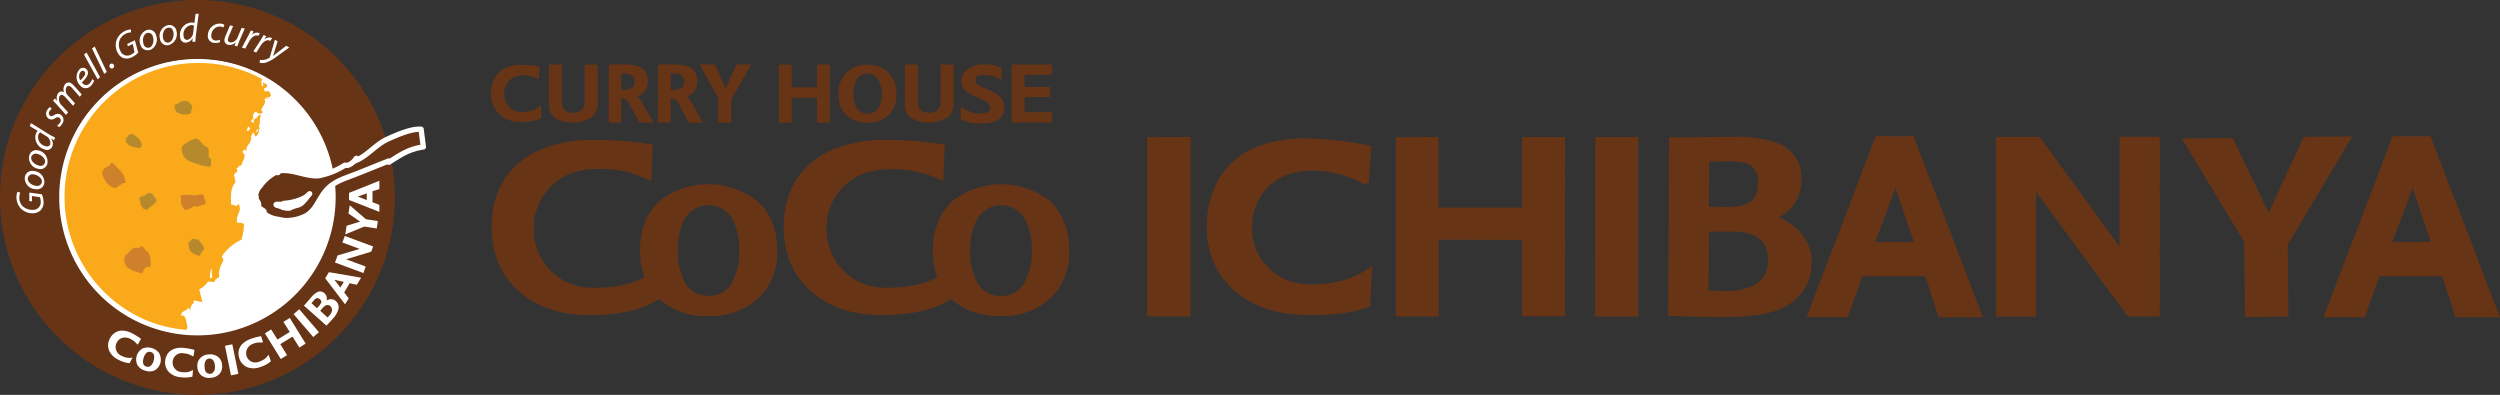 <svg xmlns="http://www.w3.org/2000/svg" xmlns:xlink="http://www.w3.org/1999/xlink" viewBox="0 0 454.71 71.82">
  <rect x="0" y="0" width="454.71" height="71.82" fill="#333333" stroke="none"/>
  <defs>
    <style>
      .cls-1, .cls-8 {
        fill: none;
      }

      .cls-2 {
        clip-path: url(#clip-path);
      }

      .cls-3 {
        fill: #683416;
      }

      .cls-4 {
        fill: #fff;
      }

      .cls-5 {
        fill: #f9a91a;
      }

      .cls-6 {
        fill: #b6892d;
      }

      .cls-7 {
        fill: #cf802a;
      }

      .cls-8 {
        stroke: #fff;
        stroke-linejoin: round;
        stroke-width: 0.97px;
      }
    </style>
    <clipPath id="clip-path">
      <rect class="cls-1" width="454.71" height="71.82"/>
    </clipPath>
  </defs>
  <g id="Layer_2" data-name="Layer 2">
    <g id="Layer_1-2" data-name="Layer 1">
      <g class="cls-2">
        <path class="cls-3" d="M94.61,22.19a8.76,8.76,0,0,0,3.8-.68V19.17a5.73,5.73,0,0,1-1.64.93,5.92,5.92,0,0,1-1.89.28,2.9,2.9,0,0,1-2.25-.95A3.4,3.4,0,0,1,91.71,17a3.4,3.4,0,0,1,.52-1.84A3,3,0,0,1,93.61,14,3.46,3.46,0,0,1,95,13.69a5.27,5.27,0,0,1,2.76.64l.28-.07.07-2.17a16.78,16.78,0,0,0-3.3-.3,6.58,6.58,0,0,0-3,.66,4.37,4.37,0,0,0-2.15,2.4,5.53,5.53,0,0,0-.37,2,5.11,5.11,0,0,0,1.61,4,5.45,5.45,0,0,0,3.76,1.31"/>
        <path class="cls-3" d="M101,21.5a6.87,6.87,0,0,0,6.38,0A3,3,0,0,0,108.7,19V11.74h-2.37V18.5c0,1.31-.69,2-2.07,2s-2.06-.66-2.06-2V11.74H99.84V19A3,3,0,0,0,101,21.5"/>
        <path class="cls-3" d="M113,17.9a1.43,1.43,0,0,1,1.13.44c.08.11.3.49.65,1.15l1.51,2.81h2.58c-.9-1.58-1.56-2.73-2-3.45a6,6,0,0,0-.9-1.31,2.82,2.82,0,0,0,1.85-2.81q0-3-4-3h-3.1V22.3H113Zm0-4.53h0c.29,0,.55,0,.78,0H114a1.42,1.42,0,0,1,1,.42,1.49,1.49,0,0,1,.41,1.08c0,1-.69,1.49-2.09,1.49H113Z"/>
        <path class="cls-3" d="M122,17.9a1.39,1.39,0,0,1,1.12.44c.08.11.3.49.65,1.15l1.52,2.81h2.58c-.91-1.58-1.57-2.73-2-3.45a6,6,0,0,0-.89-1.31,2.82,2.82,0,0,0,1.85-2.81c0-2-1.36-3-4.06-3h-3.1V22.3H122Zm0-4.53h0c.28,0,.54,0,.78,0h.27a1.4,1.4,0,0,1,1,.42,1.49,1.49,0,0,1,.42,1.08c0,1-.7,1.49-2.1,1.49H122Z"/>
        <polygon class="cls-3" points="130.63 22.29 133.02 22.29 133.02 18.06 136.63 11.72 133.96 11.72 131.98 16.16 130.06 11.73 127.26 11.73 130.63 17.85 130.63 22.29"/>
        <polygon class="cls-3" points="144 17.79 148.59 17.79 148.59 22.3 150.95 22.3 150.95 11.74 148.59 11.74 148.59 15.89 144 15.89 144 11.74 141.66 11.74 141.66 22.3 144 22.3 144 17.79"/>
        <path class="cls-3" d="M157.78,22.31a5.31,5.31,0,0,0,3.72-1.26,5.06,5.06,0,0,0,1.52-4,5.09,5.09,0,0,0-1.55-3.95,5.21,5.21,0,0,0-3.7-1.32,5.27,5.27,0,0,0-3.72,1.32,5.14,5.14,0,0,0-1.53,3.95,5.08,5.08,0,0,0,1.53,4,5.34,5.34,0,0,0,3.73,1.24m-2-7.74h0a2.27,2.27,0,0,1,4,0,4.87,4.87,0,0,1,.6,2.54,4.63,4.63,0,0,1-.59,2.49,2.17,2.17,0,0,1-2,1.09,2.21,2.21,0,0,1-2-1.07,4.76,4.76,0,0,1-.59-2.51,4.78,4.78,0,0,1,.61-2.54"/>
        <path class="cls-3" d="M165.78,21.5a6.85,6.85,0,0,0,6.37,0,3,3,0,0,0,1.3-2.56V11.74h-2.37V18.5c0,1.31-.69,2-2.07,2s-2.06-.66-2.06-2V11.74h-2.36V19a3,3,0,0,0,1.19,2.55"/>
        <path class="cls-3" d="M181.18,22a2.56,2.56,0,0,0,1.46-2.52,2.75,2.75,0,0,0-1.11-2.18,7.67,7.67,0,0,0-2.11-1.14,9.74,9.74,0,0,1-1.26-.56c-.52-.31-.79-.66-.79-1.06,0-.62.53-.92,1.59-.92a6.27,6.27,0,0,1,1.83.26,9.23,9.23,0,0,1,1.06.53.27.27,0,0,0,.16.05c.11,0,.16-.05.16-.17s0-.83,0-1.94a6.67,6.67,0,0,0-3.3-.64,4.84,4.84,0,0,0-2.59.72,2.62,2.62,0,0,0-1.43,2.33,2.38,2.38,0,0,0,.94,1.9,7.36,7.36,0,0,0,1.83,1,12.52,12.52,0,0,1,1.49.67c.67.38,1,.77,1,1.16,0,.78-.62,1.17-1.85,1.17a4.74,4.74,0,0,1-1.73-.3,9.61,9.61,0,0,1-1.57-.86.18.18,0,0,0-.1,0c-.08,0-.12.06-.12.17v2a6.72,6.72,0,0,0,3.56.78,7.24,7.24,0,0,0,2.84-.43"/>
        <polygon class="cls-3" points="191.31 20.41 186.34 20.41 186.34 17.66 191.01 17.66 191.01 15.83 186.34 15.83 186.34 13.59 191.31 13.59 191.31 11.74 184 11.74 184 22.26 191.31 22.26 191.31 20.41"/>
        <path class="cls-3" d="M137.74,36.6a14.35,14.35,0,0,0-17.79,0q-3.53,3.28-3.52,9a14.24,14.24,0,0,0,.79,4.86,15.52,15.52,0,0,1-3,1.15,23.06,23.06,0,0,1-6.22.72,10.55,10.55,0,0,1-7.74-3,10.68,10.68,0,0,1-3.17-8A10.11,10.11,0,0,1,99,35.37a10.22,10.22,0,0,1,4.74-3.79,13.32,13.32,0,0,1,4.79-.84,19.3,19.3,0,0,1,9.35,1.95.59.59,0,0,0,.49.11.2.2,0,0,0,.1-.2h0s0,0,0-.06l.25-6.24a63.17,63.17,0,0,0-10.84-.85,23.55,23.55,0,0,0-10.07,2,13.89,13.89,0,0,0-7.2,7.37,16.64,16.64,0,0,0-1.19,6.31q0,7.78,5.34,12.18c3.24,2.69,7.4,4,12.48,4,4.91,0,9.53-.8,12.64-2.94a.57.57,0,0,0,.11.11,12.78,12.78,0,0,0,8.89,3,12.59,12.59,0,0,0,8.86-3.07,11.37,11.37,0,0,0,3.61-8.89q0-5.71-3.57-8.95m-4.45,14.48h0a4.64,4.64,0,0,1-4.4,2.75,4.76,4.76,0,0,1-4.49-2.71,11.7,11.7,0,0,1-1.13-5.57A11.47,11.47,0,0,1,124.44,40a5,5,0,0,1,8.85,0,11.47,11.47,0,0,1,1.18,5.51,11.37,11.37,0,0,1-1.18,5.53"/>
        <path class="cls-3" d="M191,36.6a14.35,14.35,0,0,0-17.79,0q-3.53,3.28-3.52,9a14,14,0,0,0,.79,4.86,15.52,15.52,0,0,1-3,1.15,23.16,23.16,0,0,1-6.22.72,10.59,10.59,0,0,1-7.75-3,10.72,10.72,0,0,1-3.17-8,10.41,10.41,0,0,1,6.56-9.69,13.27,13.27,0,0,1,4.78-.84A19.32,19.32,0,0,1,171,32.69a.57.57,0,0,0,.48.11.2.2,0,0,0,.11-.2h0v-.06l.25-6.24a63,63,0,0,0-10.83-.85,23.52,23.52,0,0,0-10.07,2,14,14,0,0,0-7.21,7.37,16.82,16.82,0,0,0-1.18,6.31q0,7.78,5.34,12.18c3.24,2.69,7.4,4,12.48,4,4.91,0,9.53-.8,12.63-2.94l.12.11a12.76,12.76,0,0,0,8.9,3,12.58,12.58,0,0,0,8.85-3.07,11.36,11.36,0,0,0,3.6-8.89q0-5.71-3.56-8.95M186.5,51.08h0a4.64,4.64,0,0,1-4.4,2.75,4.76,4.76,0,0,1-4.49-2.71,11.69,11.69,0,0,1-1.14-5.57A11.35,11.35,0,0,1,177.65,40a5,5,0,0,1,8.85,0,11.59,11.59,0,0,1,1.17,5.51,11.48,11.48,0,0,1-1.17,5.53"/>
        <path class="cls-4" d="M61.17,35.9A25.26,25.26,0,1,1,35.91,10.65,25.26,25.26,0,0,1,61.17,35.9"/>
        <path class="cls-3" d="M35.91,0A35.91,35.91,0,1,0,71.82,35.91,35.91,35.91,0,0,0,35.91,0m0,61h0A25.14,25.14,0,1,1,61.05,35.91,25.14,25.14,0,0,1,35.91,61"/>
        <path class="cls-5" d="M48.37,17.82l0,0c-.17,0-.12,0,0,0s.12-.11.12-.18a.68.68,0,0,0,.79-.24v0c-.08-.24-.15-.47-.24-.71,0,0-.05.09-.09.11-.29-.69-.67.35-.91-.5-.18-.27.35-.27.46-.5a.19.19,0,0,0,.12-.14c0-.12-.11-.24-.15-.36L47.78,15c.07.29.23.91-.15.64-.06-.33-.18-1,.07-1.25A24.36,24.36,0,1,0,27.31,58.53l0,0A24.57,24.57,0,0,0,33.9,60a3.13,3.13,0,0,1,.21-.41c-.23-1.12-.29-2.34-1.07-2.17-.08,0-.1-.12-.07-.28.07-.44.92-.75,1-.8s.06-.18.1-.27c.46-.08.46.45.56.58-.12-.64.31-1.47.61-1.46l0,0a2,2,0,0,1,0-.56v0h0l1.58.32c-.23-.9-.5-2-.56-2.19h0v-.06s0-.08.06-.09a3,3,0,0,1,.4-.27,4.78,4.78,0,0,0,.48-.37l.22-.23a2.42,2.42,0,0,0,.38-.51,1.31,1.31,0,0,1,.35,0l.09,0a1.41,1.41,0,0,0,.8,0c0-.29.36-.54.68-.76l.15-.06a2.08,2.08,0,0,1,0-.22h0l0-.07-.07-.4a6.21,6.21,0,0,1,.8-2.27.79.79,0,0,0-.29-.75,8.63,8.63,0,0,1,3.39-3l.19-.06a8.8,8.8,0,0,0,.46-2.47,3.57,3.57,0,0,0,0-.47,1.88,1.88,0,0,0-1-.16l-.29-.19c.07-2,1-1.71.32-3.35-.24.78-.77.28-1.36.18,0-1.86-.13-2.92.81-4a4.49,4.49,0,0,0-.29-1.3c.16-.57,1-.61.45-1.18l.69-.66c0,.14.13.15.23,0,.17-.8,1-1.7.31-2.18l-.13-.22c0-.2.54-.62.73-.25l.18.09c-.66-.85,1-1.51.63-2.61.12-.28.3-.53.44-.81.26.15.25,1.33.78.4a.33.33,0,0,0,.11-.15l.12-.3a7.25,7.25,0,0,1,.15-.76l-.17-.31c.4-.57,0-1.16.4-1.89-.2-.44-.41.1-.57,0,0,.38-.38.48-.58.63a.22.22,0,0,1-.12,0l-.06.93c0-.82-.93.07-.19-1,0,0,.17.13.22,0a.43.43,0,0,1-.14-.49c.34-1.77,1.06.33,1.78-.77-.1-.07-.17-.3-.3-.21.12-.89,1-1.11.6-2.21,1.81-.09.63-.14.22-.14m-9.69,32.7h0l-.42.12h0v-.27c0-.8.12-1.46.33-1.45a4.24,4.24,0,0,0,.06,1.43v.09l0,0v0h0Zm6.64-26.73h0l-.41.06.26-.81c.11.11.58.19.15.75m1.62-.37h0l.13.24c-.14.21-.46.63-.49.26a1.14,1.14,0,0,0,.36-.5"/>
        <path class="cls-5" d="M36.89,55a.08.08,0,0,1,0,0h-.05l0,0Z"/>
        <path class="cls-6" d="M27.18,37.74c-.21.1-.14.38-.5.39-.74,0-.86-.54-1.14-1,.21-.49-.57-.87,0-1.28a4,4,0,0,1,1-.35c-.08-.09,0-.17.05-.26.3.2.29-.4.63-.07.26-.17.42.12.63.19,0,.5.89.77.56,1.27a3.62,3.62,0,0,1-1.21,1.09"/>
        <path class="cls-6" d="M36.75,30.11c-1.55-.55-3.4-.73-3.67-2.73a1,1,0,0,1,.19-.88,5.28,5.28,0,0,1,2.27-1.28c.76-.12,1.1,1.05,1.94,1.45,1.06.57-.12,1.68,1,2.37-.33.37.36,1.48-.74,1.25Z"/>
        <path class="cls-7" d="M37.26,37.2c-.64,0-1.26.64-1.94.27a6.06,6.06,0,0,1-1.53.76A2.17,2.17,0,0,1,33,37.17c-.26-.52.13-1-.22-1.4.23-.48.73-.25,1.2-.32.67-.09,1.32.18,2,0,.5-.15,1.09-.21,1.19.42l-.15.08c.32.29.3.58.41,1a.57.57,0,0,0-.19.29"/>
        <path class="cls-7" d="M26.14,49.1c-.07.14-.15.65-.53.57-1.32-.38-2.75-.67-3-2.13a2.48,2.48,0,0,1,.2-1.14c.56-.22.75-.83,1.33-1.19s1.1.14,1.64-.46c.37.15.41.53.8.82,1,.67.79,2.24.83,3a1,1,0,0,0-1.24.49"/>
        <path class="cls-7" d="M21.91,33.68c-.46.07-.61.55-1,.51C19.77,34,19.15,33,18.71,32a1.16,1.16,0,0,1,.3-1.36c.4-.31,1.06-.51,1.2-1.05.62.07.93.82,1.39,1.16a4.26,4.26,0,0,1,1.31,2.45c-.38.11-.73.12-1,.45"/>
        <path class="cls-6" d="M25.15,26.92c-.74-.2-1.62-.22-2-.84A.9.9,0,0,1,23,25c.33,0,.26-.32.39-.51.57.27.31-.5.86-.06.33.26.66.53,1,.8a4.42,4.42,0,0,1,.49.88c.09.17,0,.91-.55.79"/>
        <path class="cls-6" d="M33.58,20.88a5.66,5.66,0,0,1-1.38-.43c-.25-.1-.15-.28-.28-.45a.93.93,0,0,1,0-1.07c.44,0,.82-.35,1.17-.58.23.19.63-.1.83,0s0,.13.15.15l-.06,0c.43-.07.5.34.76.56.52.43-.15.93,0,1.46a2,2,0,0,1-1.27.32"/>
        <path class="cls-6" d="M36.8,45.77c-.42.14-.18,1-.89.69s-1.52-.69-1.54-1.48c0-.32-.36-.95.24-1.09,0-.21.26-.25.34-.48.44.23,1-.08,1.32.41s.88,1,.88,1.58c-.16.09-.42.17-.35.37"/>
        <path class="cls-3" d="M76.59,23.51,77,26.72c-2.87.43-4.34,1.6-6.28,2.78,0-.08-.06-.11,0-.22-2.12.82-4.35,1.76-6.47,2.57s-3.87,1.33-5.27,3.2c-1.15,1.52-1.68,3.4-3.5,4.29a7.82,7.82,0,0,1-3.61.78,10.94,10.94,0,0,1-1.31-.23,4.91,4.91,0,0,1-2.22-.82c-.18-.13-.5-.32-.31-.6-.31-.4-1.11-.52-1-1.13s-.57-.83-.43-1.52c-.32-.29,0-.6.07-1,.14-.56.56-.85.89-1.35a8.18,8.18,0,0,1,2.7-2.19c.06.18.2,0,.29.11a.79.79,0,0,1,.51-.36c2.36-.22,4.56,1.07,6.81.94a13.25,13.25,0,0,0,4.86-1.92c.63.22,1.58-.48,2.08-1.25a4.28,4.28,0,0,1-.2.44c2.15-.85,3.65-2.87,5.75-3.88,1.58-.76,4.42-2,6.22-1.86M56.32,35.24h0l-.19.16s0,0,0,.05a4.79,4.79,0,0,1-1.42.85,9.61,9.61,0,0,1-3,.69c-.12,0-.22.1-.31.14-.28.12-1-.05-1.19.09l.21.11-.08,0a6.08,6.08,0,0,1,1.18.41.34.34,0,0,0,.2,0,2,2,0,0,0,.92.11,6.91,6.91,0,0,1,1.6-.57,2.27,2.27,0,0,0,1-.74,8.68,8.68,0,0,0,.74-.91.68.68,0,0,1,.19-.19l0-.05.19-.16"/>
        <path class="cls-8" d="M76.59,23.51,77,26.72c-2.87.43-4.34,1.6-6.28,2.78,0-.08-.06-.11,0-.22-2.12.82-4.35,1.76-6.47,2.57s-3.87,1.33-5.27,3.2c-1.15,1.52-1.68,3.4-3.5,4.29a7.82,7.82,0,0,1-3.61.78,10.94,10.94,0,0,1-1.31-.23,4.91,4.91,0,0,1-2.22-.82c-.18-.13-.5-.32-.31-.6-.31-.4-1.11-.52-1-1.13s-.57-.83-.43-1.52c-.32-.29,0-.6.07-1,.14-.56.56-.85.89-1.35a8.18,8.18,0,0,1,2.7-2.19c.06.18.2,0,.29.11a.79.79,0,0,1,.51-.36c2.36-.22,4.56,1.07,6.81.94a13.25,13.25,0,0,0,4.86-1.92c.63.22,1.58-.48,2.08-1.25a4.28,4.28,0,0,1-.2.44c2.15-.85,3.65-2.87,5.75-3.88C72,24.61,74.79,23.36,76.59,23.51ZM56.32,35.24h0l-.19.16s0,0,0,.05a4.79,4.79,0,0,1-1.42.85,9.61,9.61,0,0,1-3,.69c-.12,0-.22.1-.31.14-.28.12-1-.05-1.19.09l.21.11-.08,0a6.08,6.08,0,0,1,1.18.41.34.34,0,0,0,.2,0,2,2,0,0,0,.92.11,6.91,6.91,0,0,1,1.6-.57,2.27,2.27,0,0,0,1-.74,8.68,8.68,0,0,0,.74-.91.68.68,0,0,1,.19-.19l0-.05Z"/>
        <path class="cls-4" d="M7.62,35.34a3.92,3.92,0,0,1,.3,1.34,2,2,0,0,1-.55,1.58A2,2,0,0,1,6,38.79a3,3,0,0,1-2.21-.86A3,3,0,0,1,3,36a2.5,2.5,0,0,1,.18-1.13l.5.18a2.25,2.25,0,0,0-.16,1,2.07,2.07,0,0,0,.62,1.46,2.5,2.5,0,0,0,1.78.66,1.38,1.38,0,0,0,1.48-1.57,1.68,1.68,0,0,0-.16-.73l-1.43-.23,0,1-.48-.08,0-1.54Z"/>
        <path class="cls-4" d="M7.61,33.11a.85.85,0,0,1-1,.7c-.79-.08-1.64-.66-1.55-1.39a.83.83,0,0,1,1-.7c.8.07,1.64.7,1.56,1.38Zm.46.11h0a2.06,2.06,0,0,0-2-2.12,1.32,1.32,0,0,0-1.56,1.19,2,2,0,0,0,2,2.12,1.31,1.31,0,0,0,1.55-1.18Z"/>
        <path class="cls-4" d="M8.19,29.55a.85.85,0,0,1-1.13.56c-.76-.17-1.53-.86-1.37-1.58A.87.87,0,0,1,6.82,28c.78.2,1.53.91,1.37,1.58Zm.44.17h0A2.07,2.07,0,0,0,7,27.37a1.3,1.3,0,0,0-1.69,1A2,2,0,0,0,6.94,30.7a1.31,1.31,0,0,0,1.69-1Z"/>
        <path class="cls-4" d="M8.33,24.71a1.46,1.46,0,0,1,.81,1.52c-.18.47-.64.46-1,.32a1.71,1.71,0,0,1-1.18-2,1,1,0,0,1,.35-.48ZM5.42,22.94h0l1.43.86a1.71,1.71,0,0,0-.33.53A2.27,2.27,0,0,0,8,27.14a1.08,1.08,0,0,0,1.53-.52,1.48,1.48,0,0,0-.28-1.43h0l.6.32L10,25a10.27,10.27,0,0,1-1-.52L5.62,22.39Z"/>
        <path class="cls-4" d="M10.4,22.79a1.34,1.34,0,0,0,.55-.54.59.59,0,0,0-.17-.84c-.24-.13-.44-.11-.79.11a1,1,0,0,1-1.07.11A1.13,1.13,0,0,1,8.6,20a1.35,1.35,0,0,1,.5-.53l.31.36a1.16,1.16,0,0,0-.43.43.58.58,0,0,0,.15.8c.22.12.44.05.74-.14a1.06,1.06,0,0,1,1.1-.11,1.15,1.15,0,0,1,.35,1.69,1.48,1.48,0,0,1-.62.63Z"/>
        <path class="cls-4" d="M12,20.9l-1.65-1.85c-.26-.29-.5-.53-.7-.73l.31-.41.46.47v0a1.47,1.47,0,0,1,.15-1.4.75.75,0,0,1,1.1-.18,1.45,1.45,0,0,1,.16-1.46.81.81,0,0,1,1.22-.12,3.85,3.85,0,0,1,.43.4l1.38,1.54-.35.45L13.2,16.1a2.36,2.36,0,0,0-.32-.31c-.29-.22-.56-.26-.79.05a1.38,1.38,0,0,0,.35,1.62l1.2,1.33-.34.45-1.38-1.53a2,2,0,0,0-.31-.28c-.22-.18-.51-.3-.77.05a1.47,1.47,0,0,0,.37,1.66l1.18,1.3Z"/>
        <path class="cls-4" d="M15.35,13c.37.39-.07,1-.74,1.62a1.32,1.32,0,0,1,.06-1.56c.22-.22.48-.26.67-.06Zm1.41,1.4h0a2,2,0,0,1-.5.81.78.78,0,0,1-.88.2,1.31,1.31,0,0,1-.5-.42c.92-.86,1.49-1.74.86-2.39a.88.88,0,0,0-1.33.07,2.13,2.13,0,0,0,.18,2.89,1.25,1.25,0,0,0,1.91.08,2.59,2.59,0,0,0,.63-1Z"/>
        <polygon class="cls-4" points="17.75 14.42 15.28 9.92 15.74 9.54 18.2 14.04 17.75 14.42"/>
        <polygon class="cls-4" points="18.96 13.44 16.74 8.81 17.22 8.46 19.43 13.09 18.96 13.44"/>
        <path class="cls-4" d="M20.54,12.4a.38.38,0,0,1-.55-.13.44.44,0,0,1,.11-.64.41.41,0,0,1,.57.13.44.44,0,0,1-.12.64Z"/>
        <path class="cls-4" d="M25.14,9.56a3.39,3.39,0,0,1-1.1.82,2,2,0,0,1-1.67.15,2,2,0,0,1-1-1,2.92,2.92,0,0,1-.12-2.37,3.05,3.05,0,0,1,1.46-1.51,2.54,2.54,0,0,1,1.11-.29l0,.54a2.3,2.3,0,0,0-2.07,1.42,2.49,2.49,0,0,0,.12,1.89,1.37,1.37,0,0,0,2,.71,1.87,1.87,0,0,0,.6-.44L24.14,8l-.87.42L23.14,8l1.39-.68Z"/>
        <path class="cls-4" d="M27.17,8.65A.84.84,0,0,1,26.11,8c-.25-.75-.06-1.76.64-2a.85.85,0,0,1,1.06.67c.25.77,0,1.77-.63,2Zm.08.47h0A2.07,2.07,0,0,0,28.4,6.47a1.32,1.32,0,0,0-1.72-1,2.05,2.05,0,0,0-1.14,2.66,1.32,1.32,0,0,0,1.71.94Z"/>
        <path class="cls-4" d="M30.65,7.74c-.48.09-.86-.26-1-.81-.15-.77.16-1.74.89-1.88s.89.4,1,.79c.15.79-.2,1.76-.88,1.9Zm0,.47h0a2.07,2.07,0,0,0,1.46-2.49,1.3,1.3,0,0,0-1.59-1.14A2,2,0,0,0,29.1,7.07a1.31,1.31,0,0,0,1.58,1.14Z"/>
        <path class="cls-4" d="M35.14,5.9a1.46,1.46,0,0,1-1.07,1.36c-.5,0-.67-.4-.69-.8a1.69,1.69,0,0,1,1.34-1.89.91.91,0,0,1,.57.12Zm.43-3.38h0l-.21,1.66a1.48,1.48,0,0,0-.62-.08,2.25,2.25,0,0,0-2,2.47c0,.7.44,1.23,1.09,1.18a1.46,1.46,0,0,0,1.2-.83h0L35,7.6l.54,0a8.26,8.26,0,0,1,.08-1.1l.52-4Z"/>
        <path class="cls-4" d="M40,7.68a2.41,2.41,0,0,1-1,.12,1.24,1.24,0,0,1-1.19-1.45,2.19,2.19,0,0,1,2.31-2.06,1.65,1.65,0,0,1,.7.23L40.62,5a1.47,1.47,0,0,0-.56-.18,1.6,1.6,0,0,0-1.62,1.55.82.82,0,0,0,.76,1A1.79,1.79,0,0,0,40,7.22Z"/>
        <path class="cls-4" d="M44.52,5.19l-1,2.29c-.14.36-.26.68-.35.95l-.52-.11.23-.62h0a1.55,1.55,0,0,1-1.34.46A.86.86,0,0,1,40.87,7a2.65,2.65,0,0,1,.19-.56l.77-1.82.57.12-.76,1.8a3.36,3.36,0,0,0-.16.48c-.07.35,0,.62.41.7a1.42,1.42,0,0,0,1.36-1l.69-1.64Z"/>
        <path class="cls-4" d="M44,8.65l1.07-2a12.16,12.16,0,0,0,.54-1.11l.5.16c-.1.23-.2.44-.32.68h0A1.21,1.21,0,0,1,47.1,6a.49.49,0,0,1,.16,0L47,6.54l-.15-.07c-.48-.15-1.1.3-1.49,1L44.6,8.84Z"/>
        <path class="cls-4" d="M46.09,9.33l1.23-1.89c.25-.39.47-.79.62-1.07l.48.2c-.11.21-.23.42-.37.66h0a1.26,1.26,0,0,1,1.28-.37l.16.09-.32.49L49,7.37c-.47-.2-1.13.21-1.56.88l-.84,1.31Z"/>
        <path class="cls-4" d="M50.5,7.52l-.56,1.79c-.11.38-.19.64-.28.88h0c.19-.15.39-.32.72-.57l1.68-1.29.55.3-2.36,1.71a6.61,6.61,0,0,1-1.9,1.05,2.09,2.09,0,0,1-1.15,0l.1-.5a2.85,2.85,0,0,0,.71,0,2.44,2.44,0,0,0,1-.4.18.18,0,0,0,.08-.12L50,7.23Z"/>
        <path class="cls-4" d="M23.57,66.06a5.33,5.33,0,0,1-2.09-.66,3.33,3.33,0,0,1-1.61-1.6A2.5,2.5,0,0,1,20,61.55a2.76,2.76,0,0,1,.68-.86,2.37,2.37,0,0,1,1.66-.55,4,4,0,0,1,1.7.49,11.43,11.43,0,0,1,1.61,1l-.55,1-.16,0a3.22,3.22,0,0,0-1.25-1,2.26,2.26,0,0,0-.77-.23,1.64,1.64,0,0,0-1.67.9,1.67,1.67,0,0,0-.12,1.39,1.76,1.76,0,0,0,.92,1,3.74,3.74,0,0,0,1,.36,3.37,3.37,0,0,0,1.05,0Z"/>
        <path class="cls-4" d="M27.49,66.46a.81.81,0,0,1-.85.22c-.61-.18-.78-.72-.51-1.61a1.88,1.88,0,0,1,.46-.83.79.79,0,0,1,.85-.21.78.78,0,0,1,.58.65,2,2,0,0,1-.08.94,2,2,0,0,1-.45.84M29,64.29h0A2.62,2.62,0,0,0,26,63.35,2.3,2.3,0,0,0,25,66.4a2.29,2.29,0,0,0,1.38,1,2.35,2.35,0,0,0,1.7,0,2.26,2.26,0,0,0,.93-3"/>
        <path class="cls-4" d="M35,68.5a5.44,5.44,0,0,1-2.2.1,3.26,3.26,0,0,1-2.06-.91,2.57,2.57,0,0,1-.69-2.16,2.82,2.82,0,0,1,.33-1,2.36,2.36,0,0,1,1.37-1.1,4,4,0,0,1,1.75-.14,9.85,9.85,0,0,1,1.87.36l-.17,1.12H35a3.22,3.22,0,0,0-1.54-.5,2.15,2.15,0,0,0-.8,0,1.7,1.7,0,0,0-.84.53,1.52,1.52,0,0,0-.4.91,1.66,1.66,0,0,0,.38,1.34,1.77,1.77,0,0,0,1.22.63,4.32,4.32,0,0,0,1.09,0,3.57,3.57,0,0,0,1-.39Z"/>
        <path class="cls-4" d="M38.93,67.47a.82.82,0,0,1-.72.52c-.63,0-1-.4-1-1.33a1.87,1.87,0,0,1,.14-.93.79.79,0,0,1,.71-.51.8.8,0,0,1,.78.42,1.77,1.77,0,0,1,.25.89,2.07,2.07,0,0,1-.12.94m.68-2.57h0A2.34,2.34,0,0,0,38,64.46a2.26,2.26,0,0,0-1.56.65,2,2,0,0,0-.54,1.64,2.07,2.07,0,0,0,.75,1.55,2.29,2.29,0,0,0,1.64.42,2.33,2.33,0,0,0,1.57-.65,2,2,0,0,0,.54-1.62,2.05,2.05,0,0,0-.75-1.55"/>
        <rect class="cls-4" x="41.45" y="62.7" width="1.37" height="5.49" transform="translate(-12.26 9.77) rotate(-11.56)"/>
        <path class="cls-4" d="M49.27,65.71a5.42,5.42,0,0,1-1.94,1.05,3.37,3.37,0,0,1-2.25.07,2.55,2.55,0,0,1-1.55-1.65,2.72,2.72,0,0,1-.15-1.08,2.38,2.38,0,0,1,.75-1.59,4.26,4.26,0,0,1,1.53-.89,10.36,10.36,0,0,1,1.83-.48l.34,1.09-.14.08a3.41,3.41,0,0,0-1.61.2,2.29,2.29,0,0,0-.7.4,1.72,1.72,0,0,0-.54.83,1.63,1.63,0,0,0,0,1,1.7,1.7,0,0,0,.92,1.05,1.8,1.8,0,0,0,1.37,0,4.26,4.26,0,0,0,1-.5,3.16,3.16,0,0,0,.72-.77Z"/>
        <polygon class="cls-4" points="55.59 62.5 54.44 63.21 53.21 61.22 50.98 62.59 52.21 64.59 51.07 65.3 48.18 60.63 49.32 59.92 50.46 61.76 52.7 60.38 51.55 58.54 52.71 57.83 55.59 62.5"/>
        <rect class="cls-4" x="55.02" y="56.04" width="1.36" height="5.5" transform="translate(-24.85 50.43) rotate(-40.63)"/>
        <path class="cls-4" d="M58.39,55.06a1.74,1.74,0,0,1-.42.65l-.15.17-.17.18-1-.92a3.51,3.51,0,0,0,.25-.29,3.4,3.4,0,0,0,.24-.28c.35-.39.68-.45,1-.18a.69.69,0,0,1,.31.67m1.81-.64h0a1.75,1.75,0,0,0-.86.22,1.25,1.25,0,0,0-.39-1.3,1.11,1.11,0,0,0-1.3-.2,3.66,3.66,0,0,0-1.07.89c-.15.17-.37.44-.68.79s-.52.61-.68.77l4.09,3.63c.26-.25.66-.69,1.19-1.28a4,4,0,0,0,1-1.73,1.48,1.48,0,0,0-.5-1.47,1.19,1.19,0,0,0-.84-.32m-.34,3h0c-.11.12-.2.23-.3.32l-1.34-1.21.5-.57c.48-.55,1-.63,1.38-.24s.4,1-.24,1.7"/>
        <path class="cls-4" d="M61.91,52.3l-1.08-1.4,1.71.37Zm-2.08-2.8h0l-.68,1.11,3.61,4.74.66-1.09L62.6,53.2l1-1.69,1.3.29.78-1.29Z"/>
        <polygon class="cls-4" points="67.87 44.83 67.52 45.77 62.95 47.16 66.52 48.48 66.09 49.66 60.93 47.75 61.4 46.46 65.42 45.27 62.27 44.11 62.71 42.92 67.87 44.83"/>
        <polygon class="cls-4" points="63.61 37.34 66.56 39.88 68.72 40.21 68.52 41.56 66.25 41.21 62.8 42.63 63.05 41.05 65.49 40.31 63.38 38.84 63.61 37.34"/>
        <path class="cls-4" d="M66.71,36.39l-1.65-.64,1.65-.58Zm-3.23-1.31h0v1.29L69,38.54V37.27l-1.25-.49v-2L69,34.39V32.88Z"/>
        <polygon class="cls-3" points="216.54 57.56 208.66 57.54 208.66 24.94 216.54 24.92 216.54 57.56"/>
        <path class="cls-3" d="M249.21,55.72c-3.07,1.22-7.3,1.77-12.63,1.53-5-.25-9.15-1.74-12.3-4.58-3.39-3.13-5-7.31-4.76-12.51A17.06,17.06,0,0,1,221,33.88a14,14,0,0,1,7.43-7.11,24.27,24.27,0,0,1,10.15-1.57,60,60,0,0,1,10.86,1.38l-.5,6.73-.95.14a18.65,18.65,0,0,0-9-2.38,13.24,13.24,0,0,0-4.61.62,9.82,9.82,0,0,0-6.63,9,10.19,10.19,0,0,0,10,11,22.35,22.35,0,0,0,6.31-.63,18,18,0,0,0,5.51-2.64Z"/>
        <polygon class="cls-3" points="284.65 57.52 276.86 57.53 276.84 43.63 261.68 43.6 261.69 57.56 253.88 57.55 253.88 24.96 261.64 24.92 261.65 37.76 276.86 37.76 276.82 24.93 284.66 24.93 284.65 57.52"/>
        <polygon class="cls-3" points="297.99 57.57 290.11 57.57 290.17 24.93 297.99 24.91 297.99 57.57"/>
        <path class="cls-3" d="M318,36.94a9.26,9.26,0,0,1-4.38.69c-.34,0-.78,0-1.37,0s-1.18,0-1.43,0l.06-8.27a17.68,17.68,0,0,0,2.2,0c.92,0,1.65,0,2.16,0q4.5,0,4.52,3.63c0,2-.57,3.36-1.76,4m9.7,5.57h0a9.85,9.85,0,0,0-4.23-3,7.43,7.43,0,0,0,4.17-6.81,6.63,6.63,0,0,0-4.1-6.63,21.07,21.07,0,0,0-8-1.23c-1.32,0-3.34,0-6,.06s-4.63.05-5.95,0l-.18,32.45c2.12.16,5.51.24,10.14.26,5.35,0,9.17-.65,11.48-2.08a8.85,8.85,0,0,0,4.47-8,7.24,7.24,0,0,0-1.82-5M313.28,52.87h0c-.95,0-1.79,0-2.54,0l.11-10.74c1,0,2.47,0,4.38,0,4.26,0,6.37,1.74,6.37,5.22,0,3.77-2.81,5.66-8.32,5.59"/>
        <path class="cls-3" d="M341.08,44l3.69-9.82L348.1,44Zm7.63-19.21h-7.55L328.58,57.7h7.5l2.66-7.45,11.44,0,2.43,7.47h8.07L348.05,24.78Z"/>
        <path class="cls-3" d="M435.12,44l3.69-9.82L442.12,44Zm5-19.21h-4.94L422.6,57.7h7.51l2.66-7.45,11.44,0,2.43,7.47h8.07L442.08,24.78Z"/>
        <polygon class="cls-3" points="392.84 57.56 387.02 57.56 370.34 34.93 370.33 57.6 363.08 57.6 363.03 24.9 370.98 24.89 385.51 44.84 385.52 24.88 392.83 24.89 392.84 57.56"/>
        <polygon class="cls-3" points="427.84 24.8 416.1 44.54 416.23 57.58 408.33 57.67 408.19 44.01 396.84 25.19 406.1 25.09 412.63 38.69 419.01 24.9 427.84 24.8"/>
      </g>
    </g>
  </g>
</svg>
